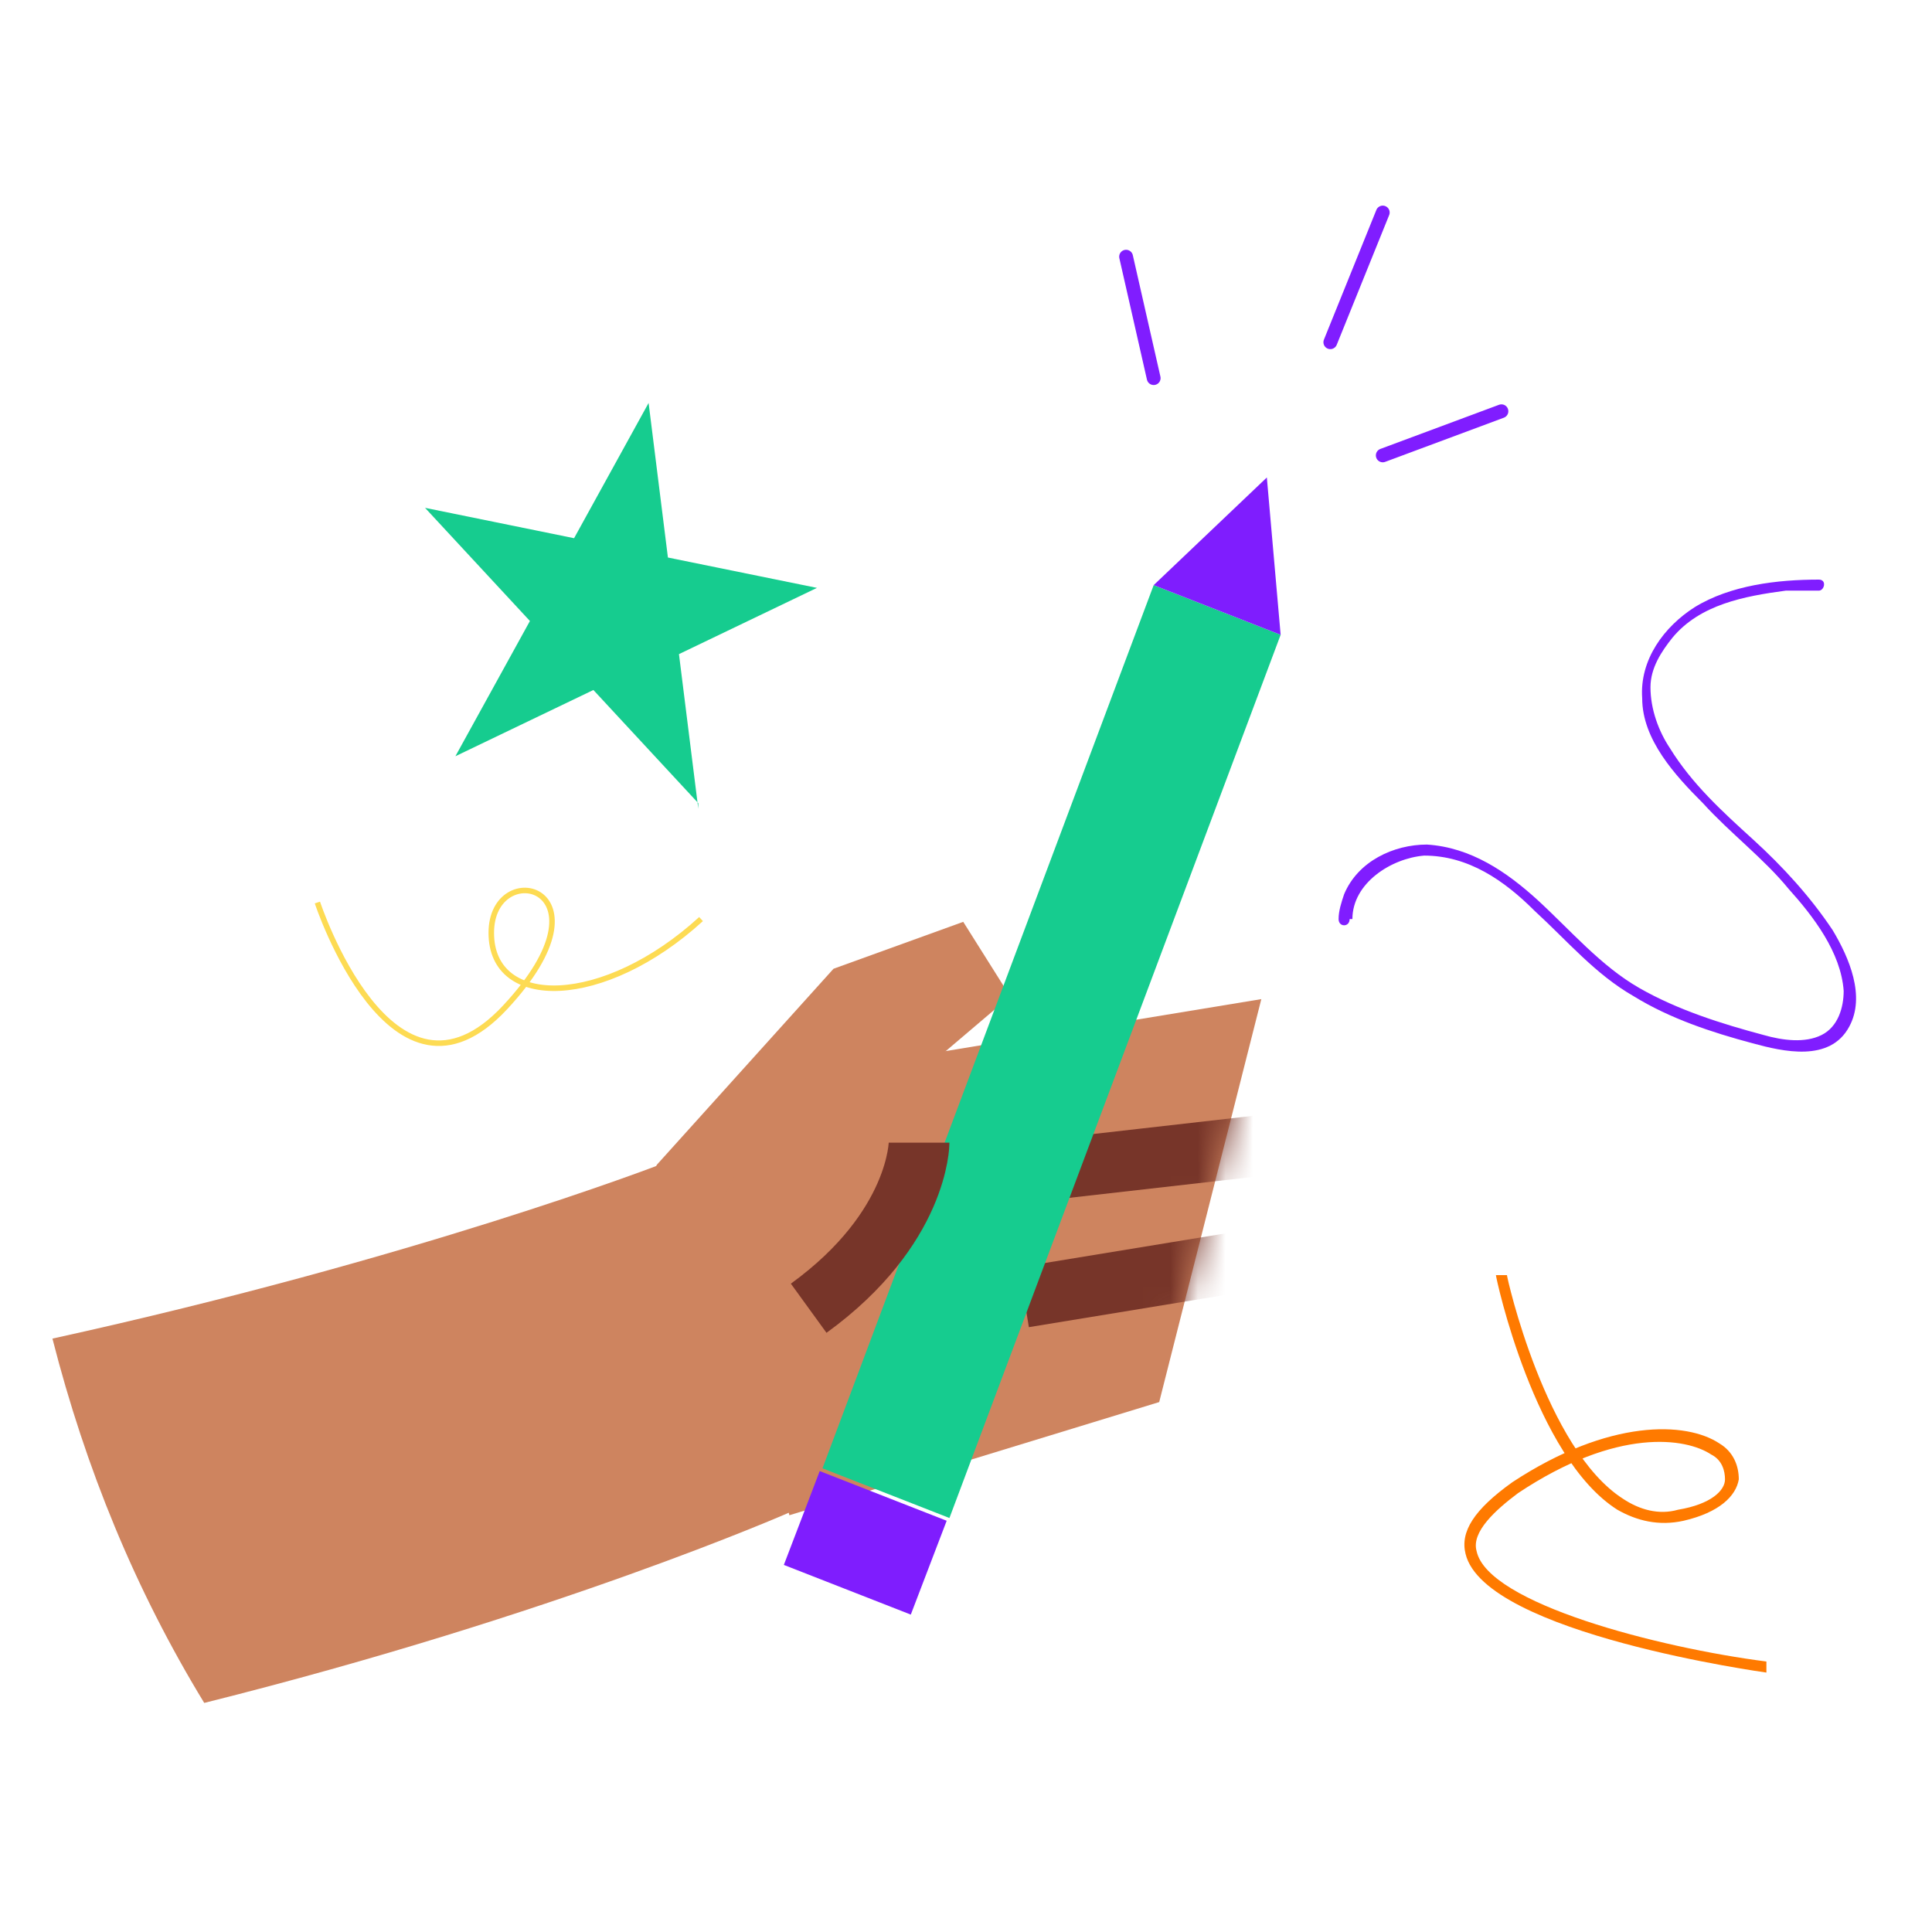<svg xmlns="http://www.w3.org/2000/svg" xmlns:i="http://ns.adobe.com/AdobeIllustrator/10.0/" xmlns:xlink="http://www.w3.org/1999/xlink" id="Layer_1" viewBox="0 0 70 70"><defs><style>      .st0 {        fill: #801dff;      }      .st1 {        fill: #ff7a00;      }      .st2 {        fill: #7f1dfe;      }      .st3 {        fill: #fff;      }      .st4 {        mask: url(#mask);      }      .st5 {        stroke: #773529;        stroke-width: 2.2px;      }      .st5, .st6, .st7 {        fill: none;        stroke-miterlimit: 10;      }      .st8 {        fill: #ce845f;      }      .st6 {        stroke: #fddb53;        stroke-width: .2px;      }      .st9 {        fill: #16cc8f;      }      .st7 {        stroke: #801dff;        stroke-linecap: round;        stroke-width: .5px;      }    </style><mask id="mask" x="25.9" y="36.1" width="26.9" height="18.7" maskUnits="userSpaceOnUse"><g id="mask0_6483_4824"><path class="st3" d="M26.6,42.6l2.7-3.7,16.4-2.7-3.7,14.6-13.4,4.1-2.7-10.9.7-1.4Z"></path></g></mask></defs><path class="st8" d="M22.5,44.9l1.3-2.7,6.4-7.1,4.7-1.7,1.7,2.7-4,3.4-.3,6.5-3.7,8.8-3.7-6.8-2.3-3.1Z"></path><path class="st8" d="M26.6,42.6l2.7-3.7,16.4-2.7-3.7,14.6-13.4,4.1-2.7-10.9.7-1.4Z"></path><g class="st4"><path class="st5" d="M37.8,42.4l13.2-1.5-1.7,4.1-12.2,2"></path></g><path class="st9" d="M41.8,21.2l-12,32,4.6,1.8,12-32-4.6-1.8Z"></path><path class="st2" d="M34.3,55.1l-4.6-1.8-1.3,3.4,4.6,1.8,1.3-3.4Z"></path><path class="st2" d="M41.8,21.2l4.1-3.9.5,5.7-4.6-1.8Z"></path><path class="st0" d="M49,33.3c0-1.3,1.4-2.2,2.6-2.3,1.6,0,2.9.9,4,2,1.2,1.1,2.2,2.3,3.6,3.1,1.3.8,2.8,1.3,4.3,1.7,1.1.3,2.8.7,3.5-.6.6-1.1,0-2.5-.6-3.5-.8-1.2-1.8-2.3-2.9-3.3-1.1-1-2.2-2-3-3.3-.4-.6-.7-1.4-.7-2.2,0-.7.4-1.3.8-1.8,1-1.2,2.6-1.5,4.1-1.7.4,0,.8,0,1.2,0,.2,0,.3-.4,0-.4-1.5,0-3.2.2-4.5,1-1.1.7-2,1.9-1.9,3.3,0,1.5,1.2,2.8,2.2,3.8,1,1.1,2.2,2,3.1,3.1.9,1,1.9,2.3,2,3.7,0,.6-.2,1.3-.8,1.6-.6.3-1.4.2-2.1,0-1.5-.4-3.1-.9-4.5-1.7-1.4-.8-2.5-2.1-3.7-3.2-1.1-1-2.4-1.9-4-2-1.2,0-2.5.6-3,1.8-.1.3-.2.6-.2.9,0,.3.4.3.4,0Z"></path><path class="st5" d="M33.3,41.4s0,3.1-4,6"></path><path class="st8" d="M23.9,42.2s-8.8,3.4-22,6.3c1.2,4.7,3,9.1,5.5,13.2,12.8-3.2,21.2-6.9,21.2-6.9l-4.7-12.6Z"></path><path class="st9" d="M25.3,29.1l-3.8-4.1-5,2.4,2.7-4.9-3.8-4.1,5.4,1.1,2.7-4.9.7,5.6,5.4,1.1-5,2.4.7,5.6Z"></path><path class="st7" d="M50.1,7.7l-1.9,4.7"></path><path class="st7" d="M54.4,14.9l-4.3,1.6"></path><path class="st7" d="M40.8,9.3l1,4.4"></path><path class="st6" d="M11.5,32.7s2.7,8.2,6.8,3.8c4.1-4.4-.5-5.5-.5-2.7s4.1,2.7,7.6-.5"></path><path class="st1" d="M64,60.2c-3.9-.5-10.1-2.1-10.5-4-.2-.7.7-1.5,1.5-2.1,3.6-2.4,6.1-2,7-1.4.4.2.5.6.5.9,0,.4-.5.9-1.7,1.1-.7.2-1.4,0-2-.4-2.8-1.8-4.2-8-4.2-8.1h-.4c0,.1,1.4,6.6,4.4,8.5.7.4,1.5.6,2.4.4,1.3-.3,1.9-.9,2-1.5,0-.5-.2-1-.7-1.3-1.2-.8-4-.9-7.5,1.4-1.4,1-1.9,1.8-1.7,2.6.7,2.9,10.9,4.3,10.9,4.3v-.5Z"></path></svg>